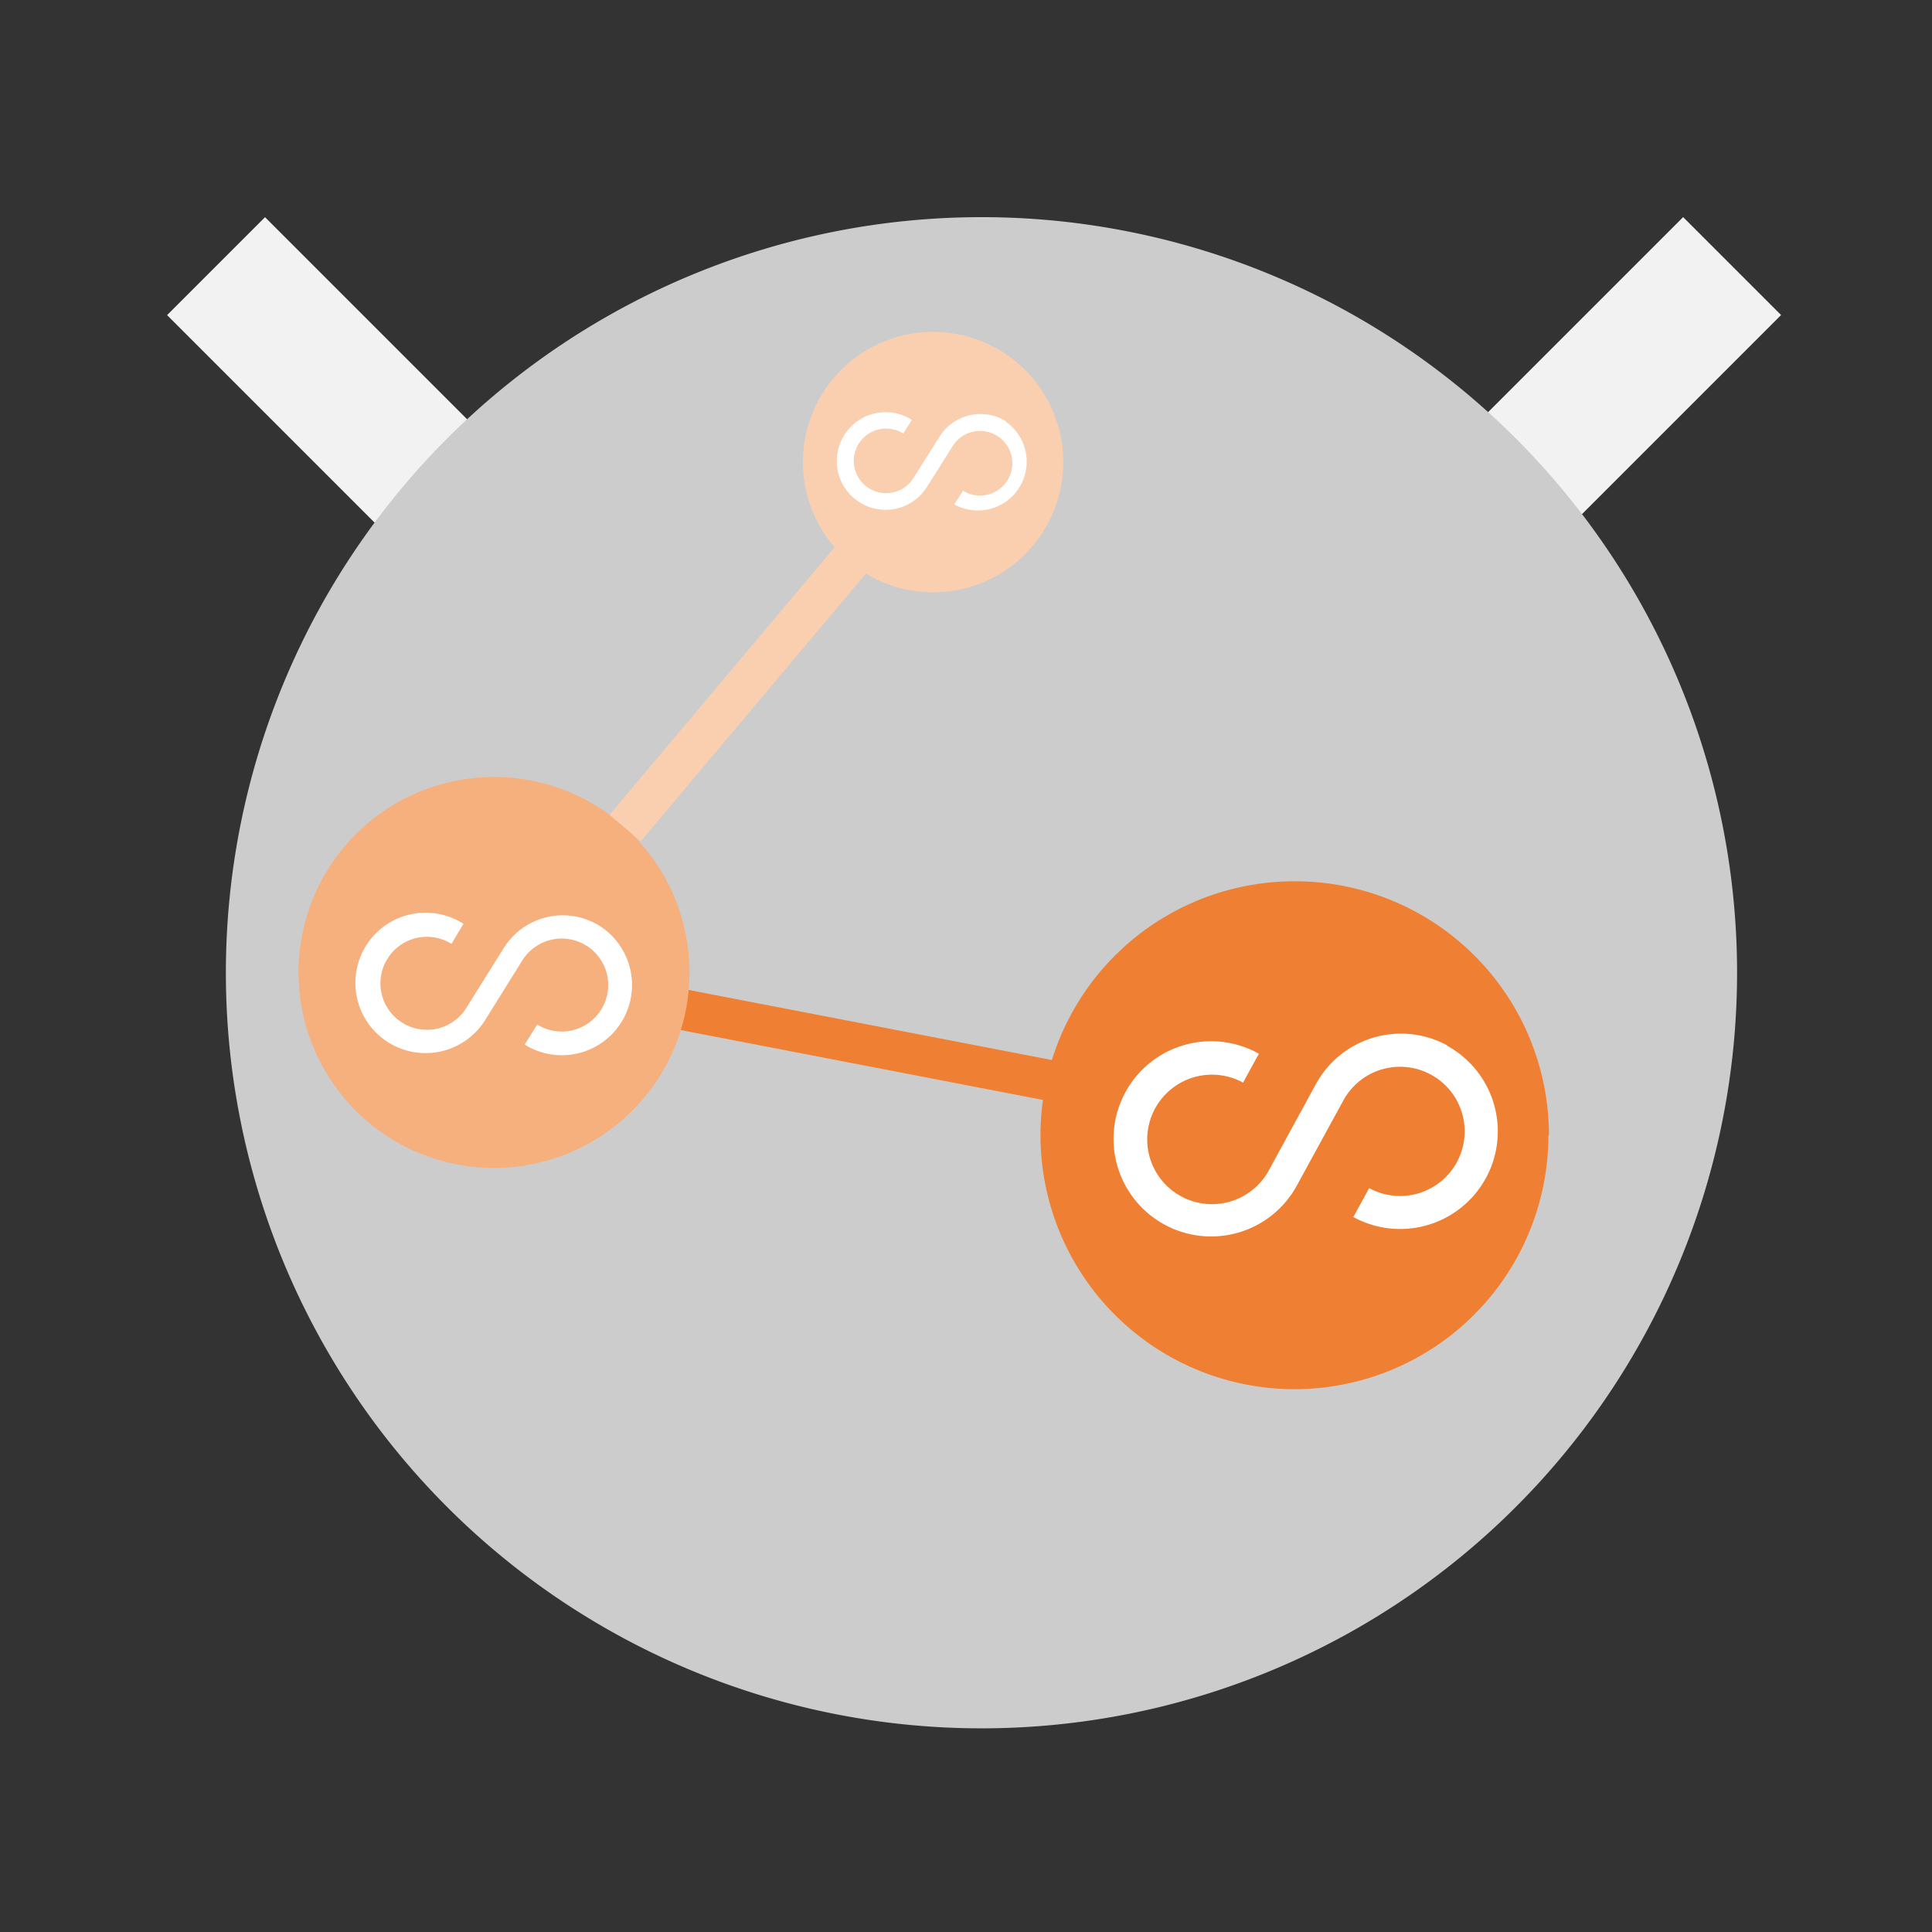 <svg id="图层_1" data-name="图层 1" xmlns="http://www.w3.org/2000/svg" viewBox="0 0 141.73 141.73"><rect x="0" y="0" width="141.73" height="141.73" fill="#333333" stroke="none"/><defs><style>.cls-1{fill:#f2f2f2}.cls-3{fill:#ef8033}.cls-4{fill:#facfb0}</style></defs><path class="cls-1" transform="rotate(-45 24.256 27.923)" d="M19.17 16.04h10.16V39.8H19.17z"/><path class="cls-1" transform="rotate(-45 118.667 27.926)" d="M106.79 22.84h23.76V33h-23.76z"/><path d="M127.43 71.36A55.43 55.43 0 1172 15.93a55.42 55.42 0 0155.43 55.43" fill="#ccc"/><path class="cls-3" transform="rotate(-79.08 63.917 76.738)" d="M62.42 62.78h3V90.7h-3z"/><path class="cls-4" d="M78 33.9a9.55 9.55 0 11-9.55-9.55A9.55 9.55 0 0178 33.9"/><path d="M50.58 71.36A14.34 14.34 0 1136.24 57a14.34 14.34 0 0114.34 14.36" fill="#f5b07d"/><path class="cls-3" d="M113.59 83.27A18.63 18.63 0 1195 64.65a18.63 18.63 0 0118.63 18.62"/><path class="cls-4" transform="rotate(-49.94 55.102 49.765)" d="M40.75 48.26h28.72v3H40.75z"/><path d="M106.15 76.68a7.11 7.11 0 00-9.64 2.89l-3.43 6.29a4.75 4.75 0 11-1.89-6.44l1.16-2.12a7.16 7.16 0 102.77 9.7l3.43-6.28a4.74 4.74 0 111.89 6.44l-1.16 2.12a7.16 7.16 0 006.87-12.57m-62.21-8.82a5.11 5.11 0 00-7 1.68l-2.73 4.37a3.41 3.41 0 11-1.09-4.7l.88-1.47a5.15 5.15 0 101.59 7.06l2.73-4.38a3.41 3.41 0 111.09 4.71l-.92 1.47a5.15 5.15 0 005.45-8.74M73.79 30.9a3.55 3.55 0 00-4.89 1.17l-1.89 3a2.37 2.37 0 11-.75-3.27l.63-1A3.58 3.58 0 1068 35.72l1.89-3a2.37 2.37 0 11.76 3.28L70 37a3.58 3.58 0 003.78-6.07" fill="#fff"/></svg>